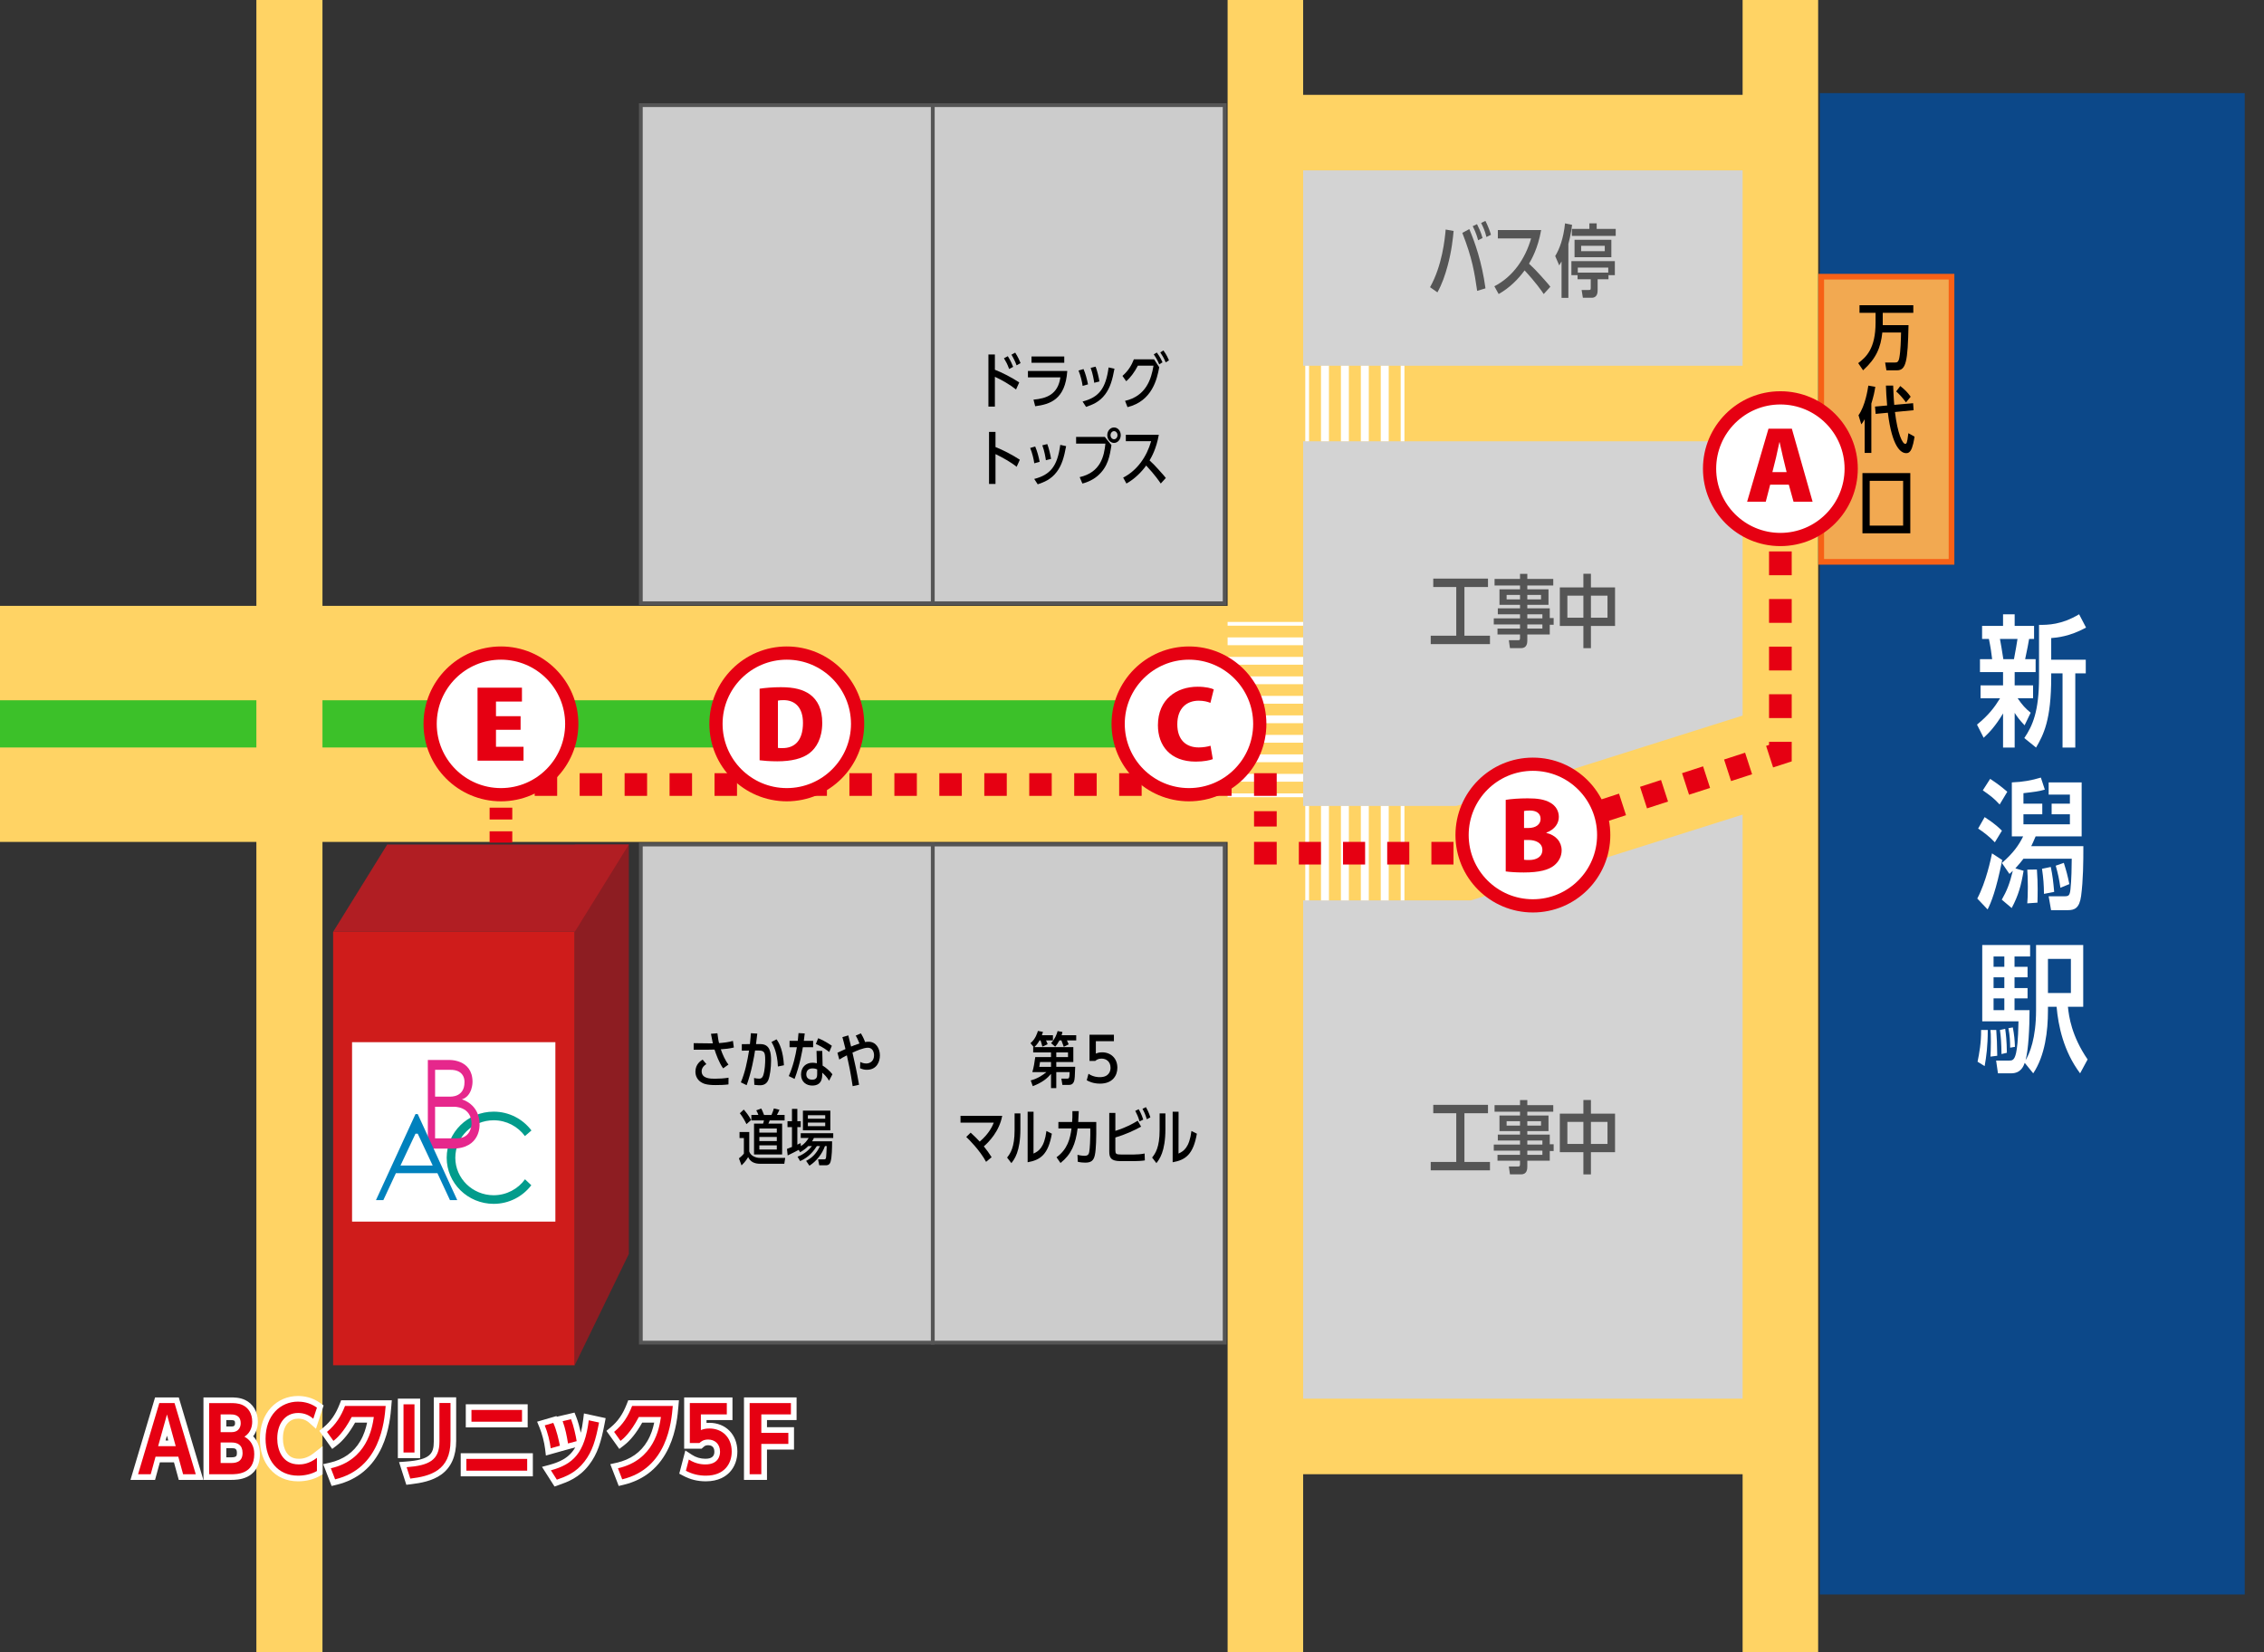 <?xml version="1.0" encoding="UTF-8"?>
<svg id="_レイヤー_2" data-name="レイヤー 2" xmlns="http://www.w3.org/2000/svg" xmlns:xlink="http://www.w3.org/1999/xlink" viewBox="0 0 2397.93 1750">
  <rect x="0" y="0" width="2397.93" height="1750" fill="#333333" stroke="none"/>
  <defs>
    <style>
      .cls-1, .cls-2, .cls-3, .cls-4, .cls-5, .cls-6, .cls-7, .cls-8, .cls-9, .cls-10, .cls-11, .cls-12, .cls-13, .cls-14, .cls-15, .cls-16, .cls-17 {
        fill: none;
      }

      .cls-18 {
        stroke-width: 14px;
      }

      .cls-18, .cls-2, .cls-3, .cls-4, .cls-5, .cls-6, .cls-7, .cls-8, .cls-9, .cls-10, .cls-11, .cls-12, .cls-13, .cls-14, .cls-15, .cls-16, .cls-17 {
        stroke-miterlimit: 10;
      }

      .cls-18, .cls-2, .cls-6, .cls-13, .cls-15, .cls-16, .cls-17 {
        stroke: #e60012;
      }

      .cls-18, .cls-19 {
        fill: #fff;
      }

      .cls-2 {
        stroke-dasharray: 23.81 23.81;
      }

      .cls-2, .cls-6, .cls-13, .cls-15, .cls-16, .cls-17 {
        stroke-width: 24px;
      }

      .cls-3, .cls-4, .cls-5, .cls-7, .cls-8 {
        stroke: #fff;
      }

      .cls-3, .cls-5, .cls-8, .cls-10 {
        stroke-width: 80px;
      }

      .cls-4, .cls-7, .cls-11 {
        stroke-width: 100px;
      }

      .cls-20 {
        fill: #8d1d22;
      }

      .cls-5 {
        stroke-dasharray: 8.26 12.39;
      }

      .cls-21 {
        fill: #f2a951;
      }

      .cls-22 {
        fill: #ccc;
      }

      .cls-6 {
        stroke-dasharray: 12.51 12.51;
      }

      .cls-7, .cls-8 {
        stroke-dasharray: 8.44 12.66;
      }

      .cls-23 {
        fill: #0081bd;
      }

      .cls-9 {
        stroke-width: 250px;
      }

      .cls-9, .cls-10, .cls-11, .cls-12 {
        stroke: #ffd364;
      }

      .cls-24 {
        fill: #0c4889;
      }

      .cls-12 {
        stroke-width: 70px;
      }

      .cls-13 {
        stroke-dasharray: 16.24 16.24;
      }

      .cls-14 {
        stroke: #3cc129;
        stroke-width: 50px;
      }

      .cls-16 {
        stroke-dasharray: 25.21 25.21;
      }

      .cls-25 {
        fill: #029c8c;
      }

      .cls-17 {
        stroke-dasharray: 23.4 23.4;
      }

      .cls-26 {
        fill: #e6278c;
      }

      .cls-27 {
        fill: #e60012;
      }

      .cls-28 {
        fill: #d3d3d3;
      }

      .cls-29 {
        fill: #b11e23;
      }

      .cls-30 {
        fill: #cf1c1b;
      }

      .cls-31 {
        fill: #555;
      }

      .cls-32 {
        fill: #f76116;
      }

      .cls-33 {
        clip-path: url(#clippath);
      }
    </style>
    <clipPath id="clippath">
      <rect class="cls-1" width="2397.93" height="1750"/>
    </clipPath>
  </defs>
  <g id="_レイヤー_2-2" data-name="レイヤー 2">
    <g class="cls-33">
      <g>
        <rect class="cls-28" x="1340.23" y="140.45" width="545.47" height="1380.8"/>
        <rect class="cls-24" x="1927.52" y="98.61" width="450" height="1590"/>
        <g>
          <path class="cls-19" d="M2133.85,725.84h19.5v13.65h-16.35c4.8,7.05,8.55,11.1,13.8,15.3l-6.45,13.35c-5.7-6-7.65-8.85-10.5-13.2v36.75h-12.3v-36.15c-8.1,13.5-14.55,20.25-20.55,25.8l-7.05-13.95c12.3-9.9,18.75-18.6,24.45-27.9h-20.7v-13.65h23.85v-14.1h-24.45v-13.65h12.9c-.6-5.85-1.8-13.65-3.45-21.45h-7.2v-13.8h22.2v-12.3h12.3v12.3h20.55v13.8h-5.25c-.75,4.2-1.8,10.5-4.2,21.45h11.1v13.65h-22.2v14.1ZM2133.1,698.09c1.65-8.1,3-16.95,3.75-21.45h-18.6c1.5,7.95,1.65,9.3,3.6,21.45h11.25ZM2172.55,717.14c0,45.45-8.1,60.9-16.05,74.55l-12.45-10.05c8.85-13.05,15.6-28.35,15.6-64.05v-55.8c9.3,0,23.7,0,42.45-11.25l7.35,14.1c-17.25,9.45-30.9,10.65-36.9,11.1v22.95h36.6v14.4h-11.1v78.6h-13.5v-78.6h-12v4.05Z"/>
          <path class="cls-19" d="M2094.25,951.59c9.3-17.55,14.4-41.85,15.6-47.85l10.8,7.05c-6.45,32.25-11.7,44.85-15.45,52.35l-10.95-11.55ZM2112.85,892.04c-4.95-5.4-12.45-11.25-17.7-14.55l6.9-12.15c10.95,7.05,15.75,11.85,18.3,14.4l-7.5,12.3ZM2117.95,851.99c-6.6-7.05-9.15-8.85-17.85-15l7.8-12.15c7.65,5.1,11.25,7.8,18.15,13.65l-8.1,13.5ZM2206.6,896.09c0,17.25-.15,35.85-2.4,52.95-1.8,12.75-6.9,14.85-13.95,14.85h-17.85l-2.55-14.7h16.8c4.35,0,5.55-.75,6.3-7.35,1.05-9.3,1.35-25.35,1.35-32.4h-51.15c-2.55,3.3-4.35,5.55-8.55,10.2l8.7,2.55c-2.55,15.3-5.4,25.95-12.6,39.45l-10.5-8.85c5.4-9.45,8.4-16.95,11.7-30.6-2.1,1.95-2.1,2.1-3.6,3.3l-7.95-11.55c11.85-10.35,17.85-18.75,22.5-28.2h-12v-57.15c11.7-.45,20.7-2.1,30.75-5.1l4.2,12.75c-6.9,1.95-10.05,2.25-22.65,3.75v11.1h19.95v11.25h-19.95v10.65h49.2v-10.65h-19.35v-11.25h19.35v-9.6h-22.5v-12.9h34.95v57.15h-48.75c-2.25,5.4-3.15,7.35-4.65,10.35h55.2ZM2147.2,956.69c.3-4.2.6-8.4.6-17.4s-.3-13.65-.6-18.3l10.2-.15c1.2,15.75.75,27.45.6,35.1l-10.8.75ZM2164.9,946.64c-.15-9.75-.6-16.5-2.1-26.55l9.3-1.95c1.95,9.45,2.55,15,3.6,26.4l-10.8,2.1ZM2182.3,940.19c-1.5-10.05-2.4-14.25-4.95-23.4l8.55-3c3,9.45,4.05,13.65,5.85,22.5l-9.45,3.9Z"/>
          <path class="cls-19" d="M2094.55,1124.39c1.8-8.85,3.9-20.1,3.75-33.6h7.05c0,17.25-1.5,28.05-3.3,38.25l-7.5-4.65ZM2116.15,1136.69l-1.95-13.5h13.5c3.3,0,5.85,0,7.65-8.1,1.05-5.25,2.1-11.85,2.55-33.45h-38.4v-80.85h50.7v12.15h-16.5v10.95h13.8v11.1h-13.8v11.4h13.8v10.95h-13.8v12.45h15.9c0,19.2-1.2,42-4.2,52.95,4.2-6.9,11.1-22.8,11.1-52.95v-69h49.95v65.4h-16.2c1.05,10.2,3.75,30.75,20.85,55.8l-7.95,14.7c-17.55-23.4-23.1-50.25-24.9-70.5h-9.15v4.05c0,21.45-3,47.55-15.6,66.45l-9-11.1c-1.2,3.3-3.9,11.1-14.4,11.1h-13.95ZM2108.2,1118.99c.15-3.6.45-8.25.45-15.6s-.15-10.2-.45-12.6h6.15c.6,7.65.9,15.3,1.05,27.3l-7.2.9ZM2122.9,1012.94h-11.4v10.95h11.4v-10.95ZM2122.9,1034.99h-11.4v11.4h11.4v-11.4ZM2122.9,1057.34h-11.4v12.45h11.4v-12.45ZM2119.9,1116.29c-.15-11.7-.6-17.85-1.65-25.5l5.55-1.2c.75,5.4,1.65,12.45,1.8,25.35l-5.7,1.35ZM2129.05,1109.54c0-6.6-.3-12.6-1.8-20.7l4.65-.75c1.5,7.95,1.95,13.05,2.25,20.55l-5.1.9ZM2193.4,1051.64v-36.15h-24.3v36.15h24.3Z"/>
        </g>
        <line class="cls-9" x1="-1.53" y1="766.62" x2="1340.23" y2="766.62"/>
        <line class="cls-14" x1="-1.53" y1="766.62" x2="1340.23" y2="766.62"/>
        <line class="cls-12" x1="306.54" y1="-353.95" x2="306.54" y2="1932.63"/>
        <line class="cls-10" x1="1340.23" y1="-376.44" x2="1340.23" y2="1957.58"/>
        <line class="cls-10" x1="1885.7" y1="-471.31" x2="1885.7" y2="1957.58"/>
        <line class="cls-10" x1="1885.7" y1="427.34" x2="1340.23" y2="427.34"/>
        <line class="cls-10" x1="1885.7" y1="140.45" x2="1340.23" y2="140.45"/>
        <line class="cls-10" x1="1885.7" y1="1521.25" x2="1340.23" y2="1521.25"/>
        <polyline class="cls-11" points="1885.7 797.62 1550.21 903.56 1340.23 903.56"/>
        <g>
          <rect class="cls-21" x="1928.97" y="293.01" width="138" height="302"/>
          <path class="cls-32" d="M2063.97,296.01v296h-132v-296h132M2069.97,290.01h-144v308h144v-308h0Z"/>
        </g>
        <g>
          <rect class="cls-30" x="352.82" y="986.87" width="255.91" height="458.98"/>
          <polygon class="cls-20" points="608.73 1445.85 666.04 1327.97 666.04 894.39 608.73 894.39 608.73 1445.85"/>
          <polygon class="cls-29" points="608.73 986.87 352.82 986.87 410.13 894.39 666.04 894.39 608.73 986.87"/>
        </g>
        <g>
          <g>
            <path class="cls-27" d="M191.64,1564.27l-5.1-18.6h-19.51l-5.1,18.6h-19.72l24.27-81.36h20.62l24.27,81.36h-19.72ZM182.15,1528.52l-5.33-19.3-5.38,19.3h10.71Z"/>
            <path class="cls-19" d="M184.86,1485.91l22.48,75.36h-13.41l-5.1-18.6h-24.08l-5.1,18.6h-13.41l22.48-75.36h16.15M167.49,1531.52h18.61l-9.26-33.53-9.35,33.53M189.34,1479.91h-25.09l-1.28,4.29-22.48,75.36-2.3,7.71h26.04l1.21-4.41,3.89-14.19h14.93l3.89,14.19,1.21,4.41h26.04l-2.3-7.71-22.48-75.36-1.28-4.29h0ZM175.39,1525.52l1.42-5.09,1.4,5.09h-2.82Z"/>
          </g>
          <g>
            <path class="cls-27" d="M218.51,1564.27v-81.36h25c4.07,0,9.64,0,14.68,2.36,7.58,3.5,11.93,10.89,11.93,20.28,0,6.43-2.1,11.79-6.13,15.74,4.34,3.47,8.3,9.23,8.3,18.64,0,16.15-9.33,24.34-27.74,24.34h-26.04ZM244.55,1546.37c5.79,0,9.37-1.27,9.37-7.58,0-5.71-2.6-8.14-8.71-8.14h-8.52v15.72h7.86ZM245.11,1513.7c5.64,0,6.82-3.5,6.82-6.44,0-5.31-2.95-6.35-8.05-6.35h-7.2v12.79h8.43Z"/>
            <path class="cls-19" d="M243.51,1485.91c3.97,0,8.97,0,13.41,2.08,6.14,2.83,10.2,8.97,10.2,17.57,0,3.87-.85,11.24-8.22,15.96,10.29,5.57,10.39,15.68,10.39,18.42,0,21.34-18.42,21.34-24.74,21.34h-23.04v-75.36h22.01M233.69,1516.7h11.43c9.16,0,9.82-7.37,9.82-9.44,0-9.35-8.03-9.35-11.05-9.35h-10.2v18.79M233.69,1549.37h10.86c3.4,0,12.37,0,12.37-10.58,0-8.78-5.57-11.14-11.71-11.14h-11.52v21.72M243.51,1479.91h-28.01v87.36h29.04c3.49,0,10.75,0,17.4-3.29,6.09-3.01,13.34-9.63,13.34-24.05,0-8.98-3.37-14.97-7.13-18.86,3.24-4.22,4.96-9.53,4.96-15.52,0-10.45-5.12-19.06-13.69-23.01-5.62-2.63-11.57-2.63-15.92-2.63h0ZM239.69,1503.9h4.2c1.01,0,2.88,0,4.02.56.36.18,1.03.51,1.03,2.79,0,3.18-1.81,3.44-3.82,3.44h-5.43v-6.79h0ZM239.69,1533.65h5.52c4.03,0,5.71.71,5.71,5.14,0,3.25-.58,4.58-6.37,4.58h-4.86v-9.72h0Z"/>
          </g>
          <g>
            <path class="cls-27" d="M315.66,1565.78c-22.36,0-37.38-16.92-37.38-42.1s15.37-42.29,37.38-42.29c5.62,0,13.97,1.2,21.79,6.9l1.76,1.29-5.98,18.25-3.42-3.07c-3.97-3.56-8.7-5.37-14.05-5.37-11.6,0-19.1,9.46-19.1,24.11,0,22.63,15.27,24.39,19.95,24.39,6.07,0,11.87-2.13,17.22-6.35l4.85-3.82v21.88l-1.49.87c-5.9,3.43-13.55,5.32-21.53,5.32Z"/>
            <path class="cls-19" d="M315.66,1484.4c3.5,0,12,.47,20.02,6.33l-3.87,11.8c-3.68-3.31-8.88-6.14-16.06-6.14-14.07,0-22.1,11.71-22.1,27.1,0,11.24,4.82,27.39,22.95,27.39,3.21,0,10.67-.38,19.08-6.99v13.98c-5.86,3.4-13.22,4.91-20.02,4.91-21.63,0-34.38-16.62-34.38-39.1,0-24.74,15.68-39.29,34.38-39.29M315.66,1478.4c-11.08,0-21.23,4.36-28.59,12.28-7.71,8.29-11.78,19.7-11.78,33.01s3.63,23.73,10.5,31.85c7.33,8.67,17.66,13.25,29.88,13.25,8.5,0,16.68-2.03,23.03-5.72l2.99-1.73v-29.78l-9.71,7.64c-7.25,5.7-13.36,5.7-15.37,5.7-6.01,0-10.34-2.19-13.22-6.71-2.37-3.72-3.73-9.07-3.73-14.68,0-15.56,8.32-21.1,16.1-21.1,4.65,0,8.6,1.51,12.05,4.6l6.84,6.14,2.87-8.74,3.87-11.8,1.36-4.15-3.52-2.57c-8.48-6.18-17.49-7.48-23.56-7.48h0Z"/>
          </g>
          <g>
            <path class="cls-27" d="M346.36,1552.78l3.39-.76c15.48-3.49,27.09-11.71,34.5-24.46,4.85-8.35,6.99-16.87,8.18-23.92h-18.12c-6.07,11.2-12.57,19.5-19.33,24.69l-2.46,1.89-10.22-14.34,2.14-1.78c8.28-6.87,13.72-14.72,18.2-26.26l.74-1.92h48.38l-.27,3.25c-1.41,16.92-5.7,68.4-55.84,80.39l-2.55.61-6.74-17.4Z"/>
            <path class="cls-19" d="M408.49,1488.93c-1.42,17-5.76,66.3-53.55,77.73l-4.53-11.71c38.15-8.59,43.82-42.31,45.52-54.3h-23.42c-8.88,16.9-16.53,23.14-19.36,25.31l-6.8-9.54c9.45-7.84,14.83-16.53,19.08-27.48h43.06M415.01,1482.93h-53.69l-1.49,3.83c-4.28,11.03-9.46,18.51-17.32,25.03l-4.29,3.56,3.24,4.54,6.8,9.54,3.61,5.06,4.93-3.78c6.78-5.2,13.26-13.29,19.28-24.07h12.73c-1.25,6.01-3.31,12.79-7.16,19.41-6.97,11.99-17.93,19.74-32.56,23.04l-6.79,1.53,2.51,6.49,4.53,11.71,1.89,4.89,5.1-1.22c22.3-5.33,38.52-18.83,48.23-40.12,7.74-16.99,9.2-34.52,9.9-42.94l.54-6.5h0Z"/>
          </g>
          <g>
            <path class="cls-27" d="M426.67,1551.11l3.79-.29c24.21-1.83,31.98-7.66,31.98-24.02v-43.99h17.71v43.14c0,32.94-21.74,40.1-45.23,42.93l-2.46.3-5.79-18.07ZM424.38,1541.23v-57h17.62v57h-17.62Z"/>
            <path class="cls-19" d="M477.15,1485.81v40.14c0,31.54-21.44,37.4-42.59,39.95l-3.87-12.09c23.8-1.79,34.75-7.46,34.75-27.01v-40.99h11.71M439,1487.23v51h-11.62v-51h11.62M483.15,1479.81h-23.71v46.99c0,13.02-4.22,19.14-29.2,21.03l-7.58.57,2.32,7.24,3.87,12.09,1.51,4.72,4.92-.59c10.57-1.27,22.64-3.48,32-10.18,10.53-7.53,15.87-19.55,15.87-35.73v-46.14h0ZM445,1481.23h-23.62v63h23.62v-63h0Z"/>
          </g>
          <g>
            <path class="cls-27" d="M490.96,1560.49v-18.46h70.41v18.46h-70.41ZM496.34,1508.65v-18.47h59.55v18.47h-59.55Z"/>
            <path class="cls-19" d="M552.89,1493.18v12.47h-53.55v-12.47h53.55M558.37,1545.03v12.47h-64.41v-12.47h64.41M558.89,1487.18h-65.55v24.47h65.55v-24.47h0ZM564.37,1539.03h-76.41v24.47h76.41v-24.47h0Z"/>
          </g>
          <g>
            <path class="cls-27" d="M578.76,1555.29l3.95-1.07c27.54-7.44,34.58-23.47,37.94-50.46l.41-3.26,16.93,3.68-.55,2.87c-3.6,18.83-7.21,31.19-15.96,42.54-9.94,13.01-21.92,17.2-30.66,20.27l-2.24.78-9.8-15.36ZM580.32,1534.15c-.89-7.4-3.29-16.62-6.12-23.49l-1.27-3.09,14.79-4.32,1.06,2.4c3.96,8.95,6.14,19.65,7.18,24.79l.56,2.73-15.78,4.44-.42-3.48ZM598.66,1529.18c-1.25-7.61-2.62-15.1-5.52-23.07l-1.16-3.18,14.69-3.44.95,2.4c2.89,7.28,5.29,18.51,6.13,23.88l.41,2.66-14.96,4.01-.54-3.27Z"/>
            <path class="cls-19" d="M604.83,1503c2.74,6.9,5.1,17.76,5.95,23.23l-9.16,2.46c-1.32-8.03-2.74-15.58-5.67-23.61l8.88-2.08M623.62,1504.14l10.86,2.36c-3.59,18.79-7.08,30.5-15.39,41.27-9.16,12-19.83,15.96-29.28,19.27l-6.33-9.92c23.42-6.33,35.79-18.13,40.14-52.98M586.03,1506.87c3.68,8.31,5.76,18.13,6.99,24.18l-9.73,2.74c-.85-7.08-3.21-16.72-6.33-24.27l9.07-2.64M608.5,1495.98l-5.04,1.18-8.88,2.08-4.86,1.14-.32-.73-5.04,1.47-9.07,2.64-6.41,1.87,2.55,6.18c2.69,6.53,5.07,15.65,5.92,22.7l.83,6.96,6.75-1.9,9.73-2.74,4.2-1.18,4.32-1.16,6.09-1.63c-.99,1.71-2.06,3.27-3.22,4.69-5.21,6.43-12.65,10.68-24.13,13.78l-7.89,2.13,4.4,6.89,6.33,9.92,2.56,4,4.48-1.57c9.1-3.19,21.57-7.55,32.06-21.29,9.11-11.8,12.83-24.49,16.52-43.79l1.1-5.75-5.72-1.24-10.86-2.36-6.42-1.39-.81,6.52c-.65,5.18-1.47,9.81-2.49,13.97-1.2-5.43-2.88-11.81-4.77-16.57l-1.91-4.81h0Z"/>
          </g>
          <g>
            <path class="cls-27" d="M650.45,1552.78l3.39-.76c15.48-3.49,27.09-11.71,34.5-24.46,4.86-8.35,6.99-16.87,8.18-23.92h-18.12c-6.06,11.2-12.56,19.5-19.33,24.69l-2.46,1.89-10.22-14.34,2.15-1.78c8.28-6.87,13.72-14.72,18.2-26.26l.74-1.92h48.38l-.27,3.25c-1.41,16.92-5.7,68.4-55.84,80.39l-2.55.61-6.73-17.4Z"/>
            <path class="cls-19" d="M712.58,1488.93c-1.42,17-5.76,66.3-53.55,77.73l-4.53-11.71c38.15-8.59,43.82-42.31,45.52-54.3h-23.42c-8.88,16.9-16.53,23.14-19.36,25.31l-6.8-9.54c9.45-7.84,14.83-16.53,19.08-27.48h43.06M719.1,1482.93h-53.69l-1.49,3.83c-4.28,11.03-9.46,18.51-17.32,25.03l-4.29,3.56,3.24,4.54,6.8,9.54,3.61,5.06,4.93-3.78c6.78-5.2,13.26-13.29,19.28-24.07h12.73c-1.25,6.01-3.31,12.79-7.16,19.41-6.97,11.99-17.93,19.74-32.56,23.04l-6.79,1.53,2.51,6.49,4.53,11.71,1.89,4.89,5.1-1.22c22.3-5.33,38.52-18.83,48.23-40.12,7.74-16.99,9.2-34.52,9.9-42.94l.54-6.5h0Z"/>
          </g>
          <g>
            <path class="cls-27" d="M747.62,1565.78c-8.23,0-15.39-1.76-22.55-5.54l-2.1-1.11,4.78-18.24,3.49,2.29c4.77,3.12,10.12,4.7,15.92,4.7,10.87,0,12.49-6.52,12.49-10.41,0-7.33-4.94-9.94-9.56-9.94-3.98,0-5.61,1.45-7.18,2.86l-.93.83h-14.34v-48.31h45.19v17.99h-27.48v9.53c1.88-.41,3.86-.61,5.97-.61,15.72,0,26.7,11.29,26.7,27.46,0,13.15-7.96,28.5-30.39,28.5Z"/>
            <path class="cls-19" d="M769.81,1485.91v11.99h-27.48v16.62c2.46-1.04,5.29-1.7,8.97-1.7,13.41,0,23.7,9.16,23.7,24.46,0,12.94-7.84,25.5-27.39,25.5-7.65,0-14.35-1.61-21.15-5.19l3.12-11.9c7.93,5.19,15.58,5.19,17.57,5.19,14.17,0,15.49-9.92,15.49-13.41,0-8.5-5.76-12.94-12.56-12.94-5.19,0-7.56,2.17-9.25,3.68h-10.2v-42.31h39.19M775.81,1479.91h-51.19v54.31h18.48l1.71-1.52.08-.07c1.37-1.22,2.36-2.1,5.19-2.1,2.45,0,6.56.9,6.56,6.94,0,4.99-3.1,7.41-9.49,7.41-5.2,0-10.01-1.42-14.28-4.21l-6.98-4.57-2.11,8.07-3.12,11.9-1.21,4.6,4.21,2.22c7.61,4.02,15.22,5.89,23.95,5.89,13.5,0,21.28-5.34,25.43-9.82,5.13-5.55,7.96-13.24,7.96-21.68,0-17.93-12.21-30.46-29.7-30.46-1.02,0-2.01.04-2.97.13v-3.05h27.48v-23.99h0Z"/>
          </g>
          <g>
            <polygon class="cls-27" points="790.98 1564.27 790.98 1482.91 840.71 1482.91 840.71 1500.9 809.36 1500.9 809.36 1514.45 837.97 1514.45 837.97 1532.16 809.36 1532.16 809.36 1564.27 790.98 1564.27"/>
            <path class="cls-19" d="M837.71,1485.91v11.99h-31.35v19.55h28.62v11.71h-28.62v32.11h-12.37v-75.36h43.73M843.71,1479.91h-55.73v87.36h24.37v-32.11h28.62v-23.71h-28.62v-7.55h31.35v-23.99h0Z"/>
          </g>
        </g>
        <rect class="cls-19" x="372.89" y="1103.72" width="215.34" height="190.01"/>
        <g>
          <path class="cls-25" d="M522.88,1265.8c-22.4,0-40.63-17.81-40.63-39.69s18.23-39.69,40.63-39.69c13.64,0,25.71,6.63,33.08,16.73l6.93-5.94c-9.07-12.06-23.61-19.93-40.02-19.93-27.44,0-49.76,21.9-49.76,48.82s22.32,48.82,49.76,48.82c16.31,0,30.77-7.78,39.85-19.72l-6.66-6.3c-7.36,10.2-19.49,16.89-33.2,16.89Z"/>
          <path class="cls-26" d="M507.93,1190.85c0-21.84-18.75-26.57-18.75-26.57,11.41-3.59,11.3-18.42,11.3-18.42,0-24.67-25.32-23.31-25.32-23.31h-22.01v93.89h25.92c30.48,0,28.85-25.59,28.85-25.59ZM460.82,1132.98h15.57c16.87-.41,15.57,13.2,15.57,13.2,0,16.3-15.32,15.16-15.32,15.16h-15.81v-28.36ZM484.29,1205.52h-23.47v-33.42h19.73s18.9-.82,18.9,18.26c0,0-.16,15.16-15.16,15.16Z"/>
          <path class="cls-23" d="M442.45,1179.87h-2.39l-41.84,91.07h7.82l13.26-28.47h44.01l13.26,28.47h7.72l-41.84-91.07ZM424.19,1234.32l15.87-33.69h2.39l15.84,33.69h-34.1Z"/>
        </g>
        <g>
          <rect class="cls-22" x="987.92" y="894.39" width="309.19" height="527.5"/>
          <path class="cls-31" d="M1295.1,896.39v523.5h-305.19v-523.5h305.19M1299.1,892.39h-313.19v531.5h313.19v-531.5h0Z"/>
        </g>
        <g>
          <rect class="cls-22" x="678.73" y="894.39" width="309.19" height="527.5"/>
          <path class="cls-31" d="M985.92,896.39v523.5h-305.19v-523.5h305.19M989.92,892.39h-313.19v531.5h313.19v-531.5h0Z"/>
        </g>
        <g>
          <path d="M1104.05,1108.43c-1.22-4.67-1.66-5.76-1.98-6.59h-1.02c-2.18,3.78-3.65,5.31-5.44,7.1h41.21v15.81h-18.05v5.06h20.03c-.32,9.54-.45,13.5-1.34,15.68-1.02,2.5-2.75,3.46-5.12,3.46h-7.1l-1.09-6.66h6.14c1.79,0,2.5,0,2.62-6.91h-14.14v16.96h-5.57v-15.04c-3.9,4.54-8.83,8.96-19.33,12.99l-2.18-6.08c7.74-2.05,13.12-5.89,16.64-8.83h-14.91c1.41-4.74,2.3-10.05,3.07-15.87h16.7v-4.93h-18.88v-5.63h.58l-3.46-4.22c5.31-4.16,7.36-11.14,7.87-12.93l5.38,1.02c-.45,1.54-.58,1.98-1.15,3.52h11.71v5.5h-7.36c.9,1.73,1.09,2.3,1.73,4.03l-5.57,2.56ZM1113.2,1129.81v-5.06h-11.65l-.77,5.06h12.42ZM1126.7,1108.63c-.38-1.02-2.11-5.82-2.5-6.78h-2.11c-1.79,3.33-2.88,4.8-4.48,6.66l-4.35-3.78c4.1-4.48,6.02-9.28,6.91-12.8l5.12.96c-.26,1.41-.45,1.98-.9,3.46h15.49v5.5h-9.86c.06.06,1.28,2.62,1.86,4.16l-5.18,2.62ZM1118.77,1119.51h12.42v-4.93h-12.42v4.93Z"/>
          <path d="M1152.88,1137.17c5.38,3.58,10.5,3.58,12.03,3.58,10.37,0,11.33-7.36,11.33-9.92,0-6.66-4.67-9.73-9.54-9.73-3.71,0-5.44,1.47-6.72,2.5h-6.02v-27.77h25.85v6.85h-19.13v13.12c1.28-.51,3.07-1.34,6.66-1.34,9.09,0,16.13,6.21,16.13,16.32,0,8.45-5.25,16.83-18.37,16.83-7.55,0-12.09-2.5-14.08-3.58l1.86-6.85Z"/>
          <path d="M1044.4,1230.43c-6.46-12.16-18.75-24.32-20.99-26.37l4.67-4.54c4.8,4.48,6.85,6.46,9.6,9.47,10.11-8.58,13.5-16.64,14.91-20.09h-35.26v-7.17h44.16c-3.01,16.32-14.08,27.65-19.46,32.32,3.07,3.71,5.7,7.42,8.26,11.46l-5.89,4.93Z"/>
          <path d="M1080.75,1195.75c0,23.93-6.46,32.12-9.54,36.03l-4.54-5.89c3.46-4.35,7.94-10.82,7.94-28.99v-17.73h6.14v16.58ZM1114.09,1200.61c-3.84,21.89-11.9,27.84-25.66,30.27v-53.5h6.27l-.06,44.29c5.31-2.43,11.46-6.14,13.69-23.93l5.76,2.88Z"/>
          <path d="M1142.58,1176.74c-.13,3.84-.19,4.54-.58,11.46h19.13v12.74c0,.58-.06,16-1.54,22.46-1.28,5.89-4.16,7.87-10.11,7.87-2.3,0-4.93-.19-7.94-.9l-.32-7.36c3.84.96,6.85,1.02,7.62,1.02,3.9,0,4.42-2.24,4.8-4.03.77-3.84,1.15-14.72,1.15-17.85v-7.1h-13.44c-2.11,16.83-6.78,27.52-18.11,36.61l-4.22-6.08c11.58-8.32,14.53-19.77,15.87-30.53h-13.89v-6.85h14.53c.26-3.39.38-5.7.32-11.52l6.72.06Z"/>
          <path d="M1181.36,1218.08c0,3.78.51,4.61,6.27,4.61h12.99c3.52,0,8.32-.32,11.71-1.09l.26,7.3c-2.75.51-8.06.77-10.88.77h-14.85c-10.05,0-11.97-3.46-11.97-10.11v-40.96h6.46v19.01c12.16-3.78,19.2-8,23.68-10.75l3.58,6.27c-6.91,3.9-16.83,8.45-27.26,11.52v13.44ZM1206.96,1187.62c-1.34-4.86-2.82-7.74-4.54-11.2l3.65-1.73c3.01,5.18,4.48,9.86,4.8,11.01l-3.9,1.92ZM1214.64,1185.31c-1.66-5.63-2.88-7.87-4.61-11.07l3.71-1.73c.96,1.73,3.33,6.02,4.67,10.82l-3.78,1.98Z"/>
          <path d="M1234.35,1195.75c0,23.93-6.46,32.12-9.54,36.03l-4.54-5.89c3.46-4.35,7.94-10.82,7.94-28.99v-17.73h6.14v16.58ZM1267.69,1200.61c-3.84,21.89-11.9,27.84-25.66,30.27v-53.5h6.27l-.06,44.29c5.31-2.43,11.46-6.14,13.69-23.93l5.76,2.88Z"/>
        </g>
        <g>
          <path d="M759.85,1094.23c.38,3.07.96,7.55,1.73,10.43,4.67-.32,10.3-.96,14.72-2.3l.96,6.98c-4.16,1.09-9.41,1.66-13.82,1.92,1.66,4.99,4.8,12.16,8.13,16.13l-5.63,4.03c-4.29-5.76-7.62-15.17-9.15-19.9-.7.06-4.54.13-6.14.13h-15.94v-6.91l15.1.19h5.18c-.7-3.14-1.02-4.74-1.98-10.11l6.85-.58ZM771.57,1148.43c-4.29.58-9.34.7-13.76.7-9.66,0-13.18-1.6-15.68-3.33-3.01-2.11-5.57-5.63-5.57-10.88,0-8.13,5.95-11.71,7.62-12.74l3.97,4.74c-4.99,2.94-4.99,6.91-4.99,7.62,0,7.87,9.47,7.87,14.14,7.87,4.42,0,10.05-.32,14.33-1.09l-.06,7.1Z"/>
          <path d="M802.09,1094.61c-.51,4.61-.77,6.53-1.34,11.13h4.61c10.17,0,11.33,8.77,11.33,17.54,0,7.23-1.15,16.57-3.07,20.86-2.37,5.18-7.23,5.18-8.64,5.18-.58,0-2.69,0-6.02-.45l-.32-7.23c1.09.26,3.14.7,5.31.7,1.15,0,3.33,0,4.54-3.84,1.66-5.18,1.98-12.8,1.98-16.25,0-7.81-1.02-9.73-7.23-9.73h-3.52c-.83,6.14-4.03,23.61-8.9,36.73l-6.14-3.01c4.54-10.69,6.78-22.14,8.7-33.66l-7.68.13v-6.91l8.58-.06c.7-7.17.83-8.19,1.02-11.52l6.78.38ZM823.92,1129.49c-.58-14.33-4.61-22.33-6.78-25.98l5.31-2.82c3.33,4.42,6.98,12.54,7.87,27.45l-6.4,1.34Z"/>
          <path d="M861.23,1102.29v6.78h-10.88c-.38,2.24-3.07,18.81-8.77,33.53l-6.14-3.01c4.74-10.94,7.04-21.18,8.58-30.53h-7.74v-6.78h8.7c.32-3.07.51-4.61.77-8.19l6.59.38-.96,7.81h9.86ZM878.12,1144.53c-2.37-3.97-4.74-6.33-7.23-8.51v1.09c0,3.78,0,12.54-10.62,12.54-6.02,0-11.84-3.65-11.84-11.71,0-7.49,4.86-12.48,12.29-12.48,1.54,0,2.94.26,4.48.58l-.38-13.06h6.08l.38,15.55c3.2,1.79,7.81,5.82,10.37,9.15l-3.52,6.85ZM865.52,1132.5c-.96-.38-2.43-1.02-4.8-1.02-3.78,0-6.59,1.79-6.72,6.14-.06,3.9,2.5,5.82,6.21,5.82,4.99,0,5.31-3.26,5.31-5.95v-4.99ZM878.32,1114.07c-6.59-5.06-11.07-7.04-14.21-8.45l2.5-6.14c8,3.33,13.82,7.62,14.46,8.06l-2.75,6.53Z"/>
          <path d="M911.85,1094.36c1.02,1.79,2.82,4.74,4.42,9.21.96-.19,2.18-.32,3.71-.32,7.87,0,11.97,7.1,11.97,14.46,0,6.59-3.2,15.23-13.82,15.23-3.14,0-4.93-.7-7.23-1.66l.26-6.66c1.22.64,3.39,1.66,6.34,1.66,4.29,0,8.25-2.82,8.25-8.64,0-3.78-1.73-8.06-6.53-8.06s-12.48,3.46-16.32,5.18c2.75,12.1,4.42,19.33,6.98,34.05l-6.78,1.47c-2.5-16.25-3.84-22.33-6.14-32.64-2.62,1.34-6.08,3.14-8,4.48l-1.98-7.23,8.51-3.9c-1.73-7.1-2.24-8.9-3.26-12.61l6.27-1.86c.45,1.86,2.56,10.17,2.94,11.84,1.66-.7,4.67-1.92,8.9-3.26-1.66-4.29-2.94-6.53-3.97-8.38l5.5-2.37Z"/>
          <path d="M782.64,1226.72c.9-.7,3.33-2.56,5.25-4.99v-16.51h-4.61v-6.4h10.3v20.67c1.41,4.54,6.85,6.78,11.14,6.78h26.94l-.96,6.21h-25.41c-6.33,0-10.62-2.11-12.86-7.1-2.75,4.74-5.7,7.49-7.04,8.83l-2.75-7.49ZM790.64,1190.5c-2.11-4.22-4.03-7.68-7.04-11.52l4.16-3.9c1.92,2.18,5.57,6.46,7.74,11.07l-4.86,4.35ZM817.13,1180.77c1.47-3.2,2.18-5.76,2.5-6.91l5.95,1.41c-.96,2.18-1.15,2.56-2.69,5.5h8.13v5.76h-15.74l-1.41,3.39h14.53v32.7h-29.76v-32.7h9.6c.32-.9.64-1.92.9-3.39h-13.31v-5.76h7.42c-.7-1.86-1.02-2.69-2.24-4.86l5.25-1.98c.7,1.28,1.6,3.07,3.01,6.85h7.87ZM822.76,1199.46v-4.35h-18.49v4.35h18.49ZM822.76,1208.42v-4.35h-18.49v4.35h18.49ZM804.27,1212.96v4.42h18.49v-4.42h-18.49Z"/>
          <path d="M853.81,1229.41c8.64-4.22,12.48-11.13,14.72-15.68h-3.33c-3.46,5.31-8.13,11.58-17.73,15.93l-2.75-4.67c7.87-3.01,12.03-7.3,15.23-11.26h-3.9c-2.18,2.3-4.67,4.22-8.58,6.53l-1.54-2.5c-2.37,1.34-6.46,3.33-11.65,5.89l-.77-6.91c1.86-.7,2.94-1.09,5.31-2.11v-20.99h-4.74v-6.27h4.74v-13.05h5.7v13.05h3.58v6.27h-3.58v18.56c.96-.45,1.34-.64,3.46-1.66l.32,3.26c4.42-2.88,6.59-6.08,8.19-8.64h-8.38v-5.06h34.43v5.06h-20.48c-.45.96-1.02,2.05-1.98,3.52h21.25c-.06,7.36-.13,16.64-1.66,21.69-1.15,3.71-3.71,3.71-5.12,3.71h-6.85l-1.22-6.27h5.89c1.09,0,1.98,0,2.43-1.22.38-1.15.77-10.88.83-12.86h-1.86c-3.07,8.58-8.9,15.81-16.45,20.8l-3.52-5.12ZM850.41,1197.03v-20.86h29.05v20.86h-29.05ZM874.03,1184.74v-3.71h-18.37v3.71h18.37ZM855.66,1188.83v3.78h18.37v-3.78h-18.37Z"/>
        </g>
        <g>
          <rect class="cls-22" x="987.92" y="111.35" width="309.19" height="527.5"/>
          <path class="cls-31" d="M1295.1,113.35v523.5h-305.19V113.35h305.19M1299.1,109.35h-313.19v531.5h313.19V109.35h0Z"/>
        </g>
        <g>
          <rect class="cls-22" x="678.73" y="111.35" width="309.19" height="527.5"/>
          <path class="cls-31" d="M985.92,113.35v523.5h-305.19V113.35h305.19M989.92,109.35h-313.19v531.5h313.19V109.35h0Z"/>
        </g>
        <g>
          <path d="M1076.14,412.49c-6.14-4.99-15.74-10.5-22.4-13.44v31.55h-6.85v-55.16h6.85v16.13c7.49,2.88,17.98,8.25,25.79,13.44l-3.39,7.49ZM1068.85,390.8c-1.92-5.31-3.2-7.49-5.5-11.39l4.1-2.18c3.2,5.12,4.93,9.47,5.63,11.26l-4.22,2.3ZM1076.72,386.89c-1.34-3.71-3.2-7.55-5.44-11.26l3.97-2.18c2.94,4.54,4.42,7.94,5.7,11.07l-4.22,2.37Z"/>
          <path d="M1130.41,392.91c-2.05,30.46-18.49,35.26-33.98,37.31l-1.79-6.98c13.57-1.22,25.85-5.31,28.48-23.61h-34.37v-6.72h41.66ZM1127.22,377.55v6.66h-34.69v-6.66h34.69Z"/>
          <path d="M1146.67,408.65c-.64-4.48-2.05-10.62-4.35-16.25l5.31-1.54c2.11,4.93,3.65,10.62,4.74,16.19l-5.7,1.6ZM1146.61,425.22c17.09-4.42,24.51-13.38,27.58-36.09l6.21,1.34c-2.18,11.77-4.48,19.97-9.86,27.2-6.21,8.25-13.57,10.94-20.22,13.25l-3.71-5.7ZM1158.96,405.39c-.38-2.75-1.47-9.66-3.78-15.81l5.25-1.28c1.54,3.84,3.39,11.33,4.03,15.68l-5.5,1.41Z"/>
          <path d="M1222.38,380.56l5.44,8.38c-2.3,12.29-7.3,35.71-33.6,42.24l-2.62-6.66c22.21-5.12,27.77-22.85,30.14-37.25h-16.57c-3.14,6.27-7.94,12.86-12.35,16.45l-3.97-5.63c6.14-5.31,9.66-11.2,12.1-17.54h21.44ZM1227.82,385.87c-.77-1.92-2.56-5.89-5.82-10.56l3.26-1.98c3.78,5.12,5.57,9.28,6.02,10.37l-3.46,2.18ZM1234.67,383.76c-1.73-4.22-4.03-8.06-5.76-10.56l3.33-2.05c3.39,4.54,5.25,8.96,5.89,10.43l-3.46,2.18Z"/>
          <path d="M1076.78,494.36c-5.31-4.42-15.29-10.11-22.4-13.44v31.61h-6.85v-55.16h6.85v16.06c7.36,2.88,17.6,8.06,25.79,13.44l-3.39,7.49Z"/>
          <path d="M1095.47,490.65c-.64-4.48-2.05-10.62-4.35-16.25l5.31-1.54c2.11,4.93,3.65,10.62,4.74,16.19l-5.7,1.6ZM1095.41,507.22c17.09-4.42,24.51-13.38,27.58-36.09l6.21,1.34c-2.18,11.77-4.48,19.97-9.86,27.2-6.21,8.25-13.57,10.94-20.22,13.25l-3.71-5.7ZM1107.76,487.39c-.38-2.75-1.47-9.66-3.78-15.81l5.25-1.28c1.54,3.84,3.39,11.33,4.03,15.68l-5.5,1.41Z"/>
          <path d="M1170.16,462.68l7.04,8.7c-1.79,11.46-3.58,23.1-14.78,32.7-6.27,5.31-13.7,7.49-16,8l-2.88-6.78c22.27-5.06,25.92-22.27,27.26-35.52h-31.04v-7.1h30.4ZM1187.05,460.89c0,4.54-3.2,8.19-7.1,8.19s-7.17-3.58-7.17-8.19,3.14-8.19,7.17-8.19,7.1,3.65,7.1,8.19ZM1176.24,460.89c0,2.43,1.66,4.29,3.71,4.29,1.92,0,3.65-1.86,3.65-4.29s-1.66-4.29-3.65-4.29-3.71,1.86-3.71,4.29Z"/>
          <path d="M1229.42,512.09c-1.34-2.11-6.53-9.54-15.42-19.07-5.18,7.17-12.35,14.27-20.93,19.07l-3.46-6.27c15.04-7.74,25.02-22.33,29.63-38.59h-26.81v-6.78h34.94c-2.69,15.17-7.87,23.81-9.79,27.13,4.1,3.9,5.82,5.57,9.41,9.6,5.7,6.27,6.78,7.68,7.81,9.02l-5.38,5.89Z"/>
        </g>
        <g>
          <path class="cls-31" d="M1514.65,304.17c12.94-23.18,15.62-50.82,16.55-61.07l8.4,1.51c-.67,7.22-2.02,21.17-6.38,37.04-2.77,10.16-5.88,19.15-10.75,27.97l-7.81-5.46ZM1564.54,308.04c-2.86-19.57-5.12-34.44-15.71-61.4l7.39-4.03c5.96,13.94,13.36,35.03,17.14,62.75l-8.82,2.69ZM1565.55,254.44c-.5-1.93-1.93-7.48-5.71-14.95l4.54-2.1c1.26,2.52,4.28,8.57,5.88,14.7l-4.7,2.35ZM1574.37,251c-1.76-7.14-3.36-10.25-5.63-14.87l4.54-2.18c2.1,3.95,4.79,10.67,5.88,14.7l-4.79,2.35Z"/>
          <path class="cls-31" d="M1635.02,311.4c-1.76-2.77-8.57-12.52-20.24-25.03-6.8,9.41-16.21,18.73-27.47,25.03l-4.54-8.23c19.74-10.16,32.84-29.32,38.89-50.65h-35.2v-8.9h45.86c-3.53,19.91-10.33,31.25-12.85,35.62,5.38,5.12,7.64,7.31,12.35,12.6,7.48,8.23,8.9,10.08,10.25,11.84l-7.06,7.73Z"/>
          <path class="cls-31" d="M1661.14,315.43h-7.22v-38.56c-1.09,1.93-1.43,2.6-2.44,4.2l-4.28-9.91c4.37-7.06,8.74-18.31,10.42-34.61l7.48,1.6c-.25,1.93-1.34,10.58-3.95,20.24v57.04ZM1703.65,295.77h-11.51v11.09c0,2.52,0,8.48-6.38,8.48h-9.24l-1.34-8.23h7.48c2.02,0,2.18-.25,2.18-2.35v-8.99h-13.94v-4.37h-6.55v-14.87h46.03v14.87h-6.72v4.37ZM1711.29,242.43v7.39h-46.45v-7.39h18.56v-5.88h7.73v5.88h20.16ZM1667.69,253.94h38.98v18.48h-38.98v-18.48ZM1703.39,288.72v-5.29h-32.26v5.29h32.26ZM1699.7,260.32h-25.03v5.71h25.03v-5.71Z"/>
        </g>
        <g>
          <path class="cls-31" d="M1551.06,673.24h27.05v8.9h-62.75v-8.9h27.05v-51.58h-24.36v-8.9h57.96v8.9h-24.95v51.58Z"/>
          <path class="cls-31" d="M1617.67,644.26h23.77v10.25h4.12v7.14h-4.12v10.25h-23.77v6.13c0,2.44-.17,8.32-6.38,8.32h-12.01l-1.18-8.32h9.74c1.68,0,2.1-.25,2.1-2.69v-3.44h-23.86v-6.22h23.86v-4.37h-27.8v-6.47h27.8v-4.28h-23.52v-6.3h23.52v-3.7h-21.76v-16.46h21.76v-4.03h-26.96v-6.97h26.96v-5.38h7.73v5.38h27.47v6.97h-27.47v4.03h22.43v16.46h-22.43v3.7ZM1609.94,630.06h-14.2v4.71h14.2v-4.71ZM1632.2,634.77v-4.71h-14.53v4.71h14.53ZM1633.63,654.84v-4.28h-15.96v4.28h15.96ZM1633.63,665.68v-4.37h-15.96v4.37h15.96Z"/>
          <path class="cls-31" d="M1685.04,686.43h-7.98v-23.52h-24.95v-40.82h24.95v-14.45h7.98v14.45h25.54v40.82h-25.54v23.52ZM1677.06,630.82h-16.97v23.35h16.97v-23.35ZM1702.6,654.17v-23.35h-17.56v23.35h17.56Z"/>
        </g>
        <g>
          <path class="cls-31" d="M1551.06,1230.54h27.05v8.9h-62.75v-8.9h27.05v-51.58h-24.36v-8.9h57.96v8.9h-24.95v51.58Z"/>
          <path class="cls-31" d="M1617.67,1201.56h23.77v10.25h4.12v7.14h-4.12v10.25h-23.77v6.13c0,2.44-.17,8.32-6.38,8.32h-12.01l-1.18-8.32h9.74c1.68,0,2.1-.25,2.1-2.69v-3.44h-23.86v-6.22h23.86v-4.37h-27.8v-6.47h27.8v-4.28h-23.52v-6.3h23.52v-3.7h-21.76v-16.46h21.76v-4.03h-26.96v-6.97h26.96v-5.38h7.73v5.38h27.47v6.97h-27.47v4.03h22.43v16.46h-22.43v3.7ZM1609.94,1187.37h-14.2v4.7h14.2v-4.7ZM1632.2,1192.07v-4.7h-14.53v4.7h14.53ZM1633.63,1212.15v-4.28h-15.96v4.28h15.96ZM1633.63,1222.98v-4.37h-15.96v4.37h15.96Z"/>
          <path class="cls-31" d="M1685.04,1243.73h-7.98v-23.52h-24.95v-40.82h24.95v-14.45h7.98v14.45h25.54v40.82h-25.54v23.52ZM1677.06,1188.12h-16.97v23.35h16.97v-23.35ZM1702.6,1211.48v-23.35h-17.56v23.35h17.56Z"/>
        </g>
        <g>
          <path d="M1994.13,344.37h27.29c-.76,38.61-2.66,47.81-12.24,47.81h-11.17l-1.37-8.28h10.72c1.9,0,3.5-.46,4.33-5.09,1.37-7.14,1.67-19.15,1.82-26.68h-19.84c-1.67,15.89-6.38,27.36-20.37,40.05l-5.17-7.6c8.28-6.31,18.39-15.12,18.39-43.02v-10.26h-17.02v-8.06h57v8.06h-32.38v13.07Z"/>
          <path d="M1982.05,479.66h-7.07v-35.65c-1.6,2.81-2.36,3.88-3.57,5.4l-2.96-9.65c7.14-10.03,9.73-26.98,10.41-31.39l7.37,1.29c-.84,5.62-1.82,10.03-4.18,17.79v52.21ZM2026.28,426.99l.53,7.45-19.76,1.9c2.81,23.03,7.9,33.75,10.94,33.75.84,0,1.37-.76,1.67-1.75.46-1.44.76-3.04,1.6-9.58l6.54,3.65c-.46,2.89-1.75,11.55-4.41,15.2-1.67,2.28-3.34,2.28-4.48,2.28-5.17,0-14.75-5.47-19.38-42.79l-12.92,1.22-.68-7.75,12.84-1.14c-.84-9.96-1.06-14.44-1.29-21.05h7.68c.08,1.9.46,13.3,1.14,20.37l19.99-1.75ZM2018.76,426.15c-4.03-5.4-6.84-8.44-10.41-11.63l4.33-5.7c4.94,3.88,7.83,6.84,11.02,11.32l-4.94,6Z"/>
          <path d="M1972.62,501.01h50.69v63.77h-50.69v-63.77ZM2015.72,509.22h-35.42v47.43h35.42v-47.43Z"/>
        </g>
        <g>
          <line class="cls-3" x1="1487.53" y1="427.34" x2="1483.53" y2="427.34"/>
          <line class="cls-8" x1="1470.87" y1="427.34" x2="1392.82" y2="427.34"/>
          <line class="cls-3" x1="1386.49" y1="427.34" x2="1382.49" y2="427.34"/>
        </g>
        <g>
          <line class="cls-4" x1="1487.53" y1="903.56" x2="1483.53" y2="903.56"/>
          <line class="cls-7" x1="1470.87" y1="903.56" x2="1392.82" y2="903.56"/>
          <line class="cls-4" x1="1386.49" y1="903.56" x2="1382.49" y2="903.56"/>
        </g>
        <g>
          <line class="cls-3" x1="1340.23" y1="658.64" x2="1340.23" y2="662.64"/>
          <line class="cls-5" x1="1340.23" y1="675.03" x2="1340.23" y2="834.07"/>
          <line class="cls-3" x1="1340.23" y1="840.26" x2="1340.23" y2="844.26"/>
        </g>
        <g>
          <g>
            <line class="cls-15" x1="1885.7" y1="496.35" x2="1885.7" y2="508.35"/>
            <line class="cls-16" x1="1885.7" y1="533.56" x2="1885.7" y2="773.01"/>
            <polyline class="cls-15" points="1885.7 785.62 1885.7 797.62 1874.29 801.32"/>
            <polyline class="cls-17" points="1852.03 808.55 1559.47 903.56 1363.93 903.56"/>
            <polyline class="cls-15" points="1352.23 903.56 1340.23 903.56 1340.23 891.56"/>
            <line class="cls-13" x1="1340.23" y1="875.32" x2="1340.23" y2="850.97"/>
            <polyline class="cls-15" points="1340.23 842.85 1340.23 830.85 1328.23 830.85"/>
            <line class="cls-2" x1="1304.43" y1="830.85" x2="554.48" y2="830.85"/>
            <polyline class="cls-15" points="542.58 830.85 530.58 830.85 530.58 842.85"/>
            <line class="cls-6" x1="530.58" y1="855.36" x2="530.58" y2="874.13"/>
            <line class="cls-15" x1="530.58" y1="880.39" x2="530.58" y2="892.39"/>
          </g>
          <g>
            <circle class="cls-18" cx="1885.7" cy="496.35" r="75"/>
            <path class="cls-27" d="M1919.82,531.3h-20.19l-4.99-18h-19.75l-4.66,18h-19.75l22.63-77.3h24.74l21.97,77.3ZM1892.31,500l-3.77-15.5c-1.11-4.6-2.55-11.5-3.66-16.2h-.22c-1.11,4.7-2.55,11.8-3.55,16.2l-3.88,15.5h15.09Z"/>
          </g>
          <g>
            <circle class="cls-18" cx="1623.57" cy="884.34" r="75"/>
            <path class="cls-27" d="M1637.83,882.08c10.1,2.4,16.2,9.5,16.2,18.5,0,6.1-2.88,11.9-7.99,16-5.88,4.7-15.64,7.4-32.17,7.4-8.32,0-14.76-.5-19.08-1.1v-75.8c5.1-.9,14.2-1.6,23.19-1.6,10.21,0,17.86,1,24.19,4.7,5.55,3.2,8.88,8.5,8.88,15s-3.99,13.2-13.2,16.6v.3ZM1618.74,876.88c8.21,0,12.98-4,12.98-9.6,0-6.2-4.77-8.9-11.32-8.9-3,0-4.88.2-6.21.5v18h4.55ZM1614.19,910.49c1.44.3,3.11.3,5.44.3,7.43,0,13.98-3.2,13.98-10.7s-7.32-10.5-14.42-10.5h-4.99v20.9Z"/>
          </g>
          <g>
            <circle class="cls-18" cx="1259.3" cy="766.62" r="75"/>
            <path class="cls-27" d="M1284.55,803.97c-3,1.2-9.65,2.6-18.08,2.6-27.18,0-40.05-17.1-40.05-38.5,0-27.7,19.97-40.8,42.05-40.8,8.65,0,14.65,1.6,17.09,2.8l-3.55,14.3c-2.88-1.2-6.99-2.3-12.43-2.3-12.31,0-22.63,7.6-22.63,25,0,16.1,8.88,24.5,22.74,24.5,4.44,0,9.43-.8,12.43-1.8l2.44,14.2Z"/>
          </g>
          <g>
            <circle class="cls-18" cx="833.33" cy="766.62" r="75"/>
            <path class="cls-27" d="M804.54,729.36c5.88-.9,13.98-1.6,22.52-1.6,14.2,0,23.52,2.5,30.73,7.6,8.32,6.1,13.09,15.9,13.09,30.1,0,16.5-6.32,26.6-13.42,32.1-7.66,5.9-19.3,8.7-34.17,8.7-8.32,0-14.65-.6-18.75-1.1v-75.8ZM823.95,792.07c1.22.2,3.11.2,4.66.2,12.76.1,21.86-7.6,21.86-26.7,0-16.1-8.21-24.1-20.53-24.1-2.77,0-4.66.2-5.99.5v50.1Z"/>
          </g>
          <g>
            <circle class="cls-18" cx="530.58" cy="766.62" r="75"/>
            <path class="cls-27" d="M554.5,805.57h-48.71v-77.3h47.04v14.7h-27.51v15.5h26.07v14.4h-26.07v18h29.18v14.7Z"/>
          </g>
        </g>
      </g>
    </g>
  </g>
</svg>